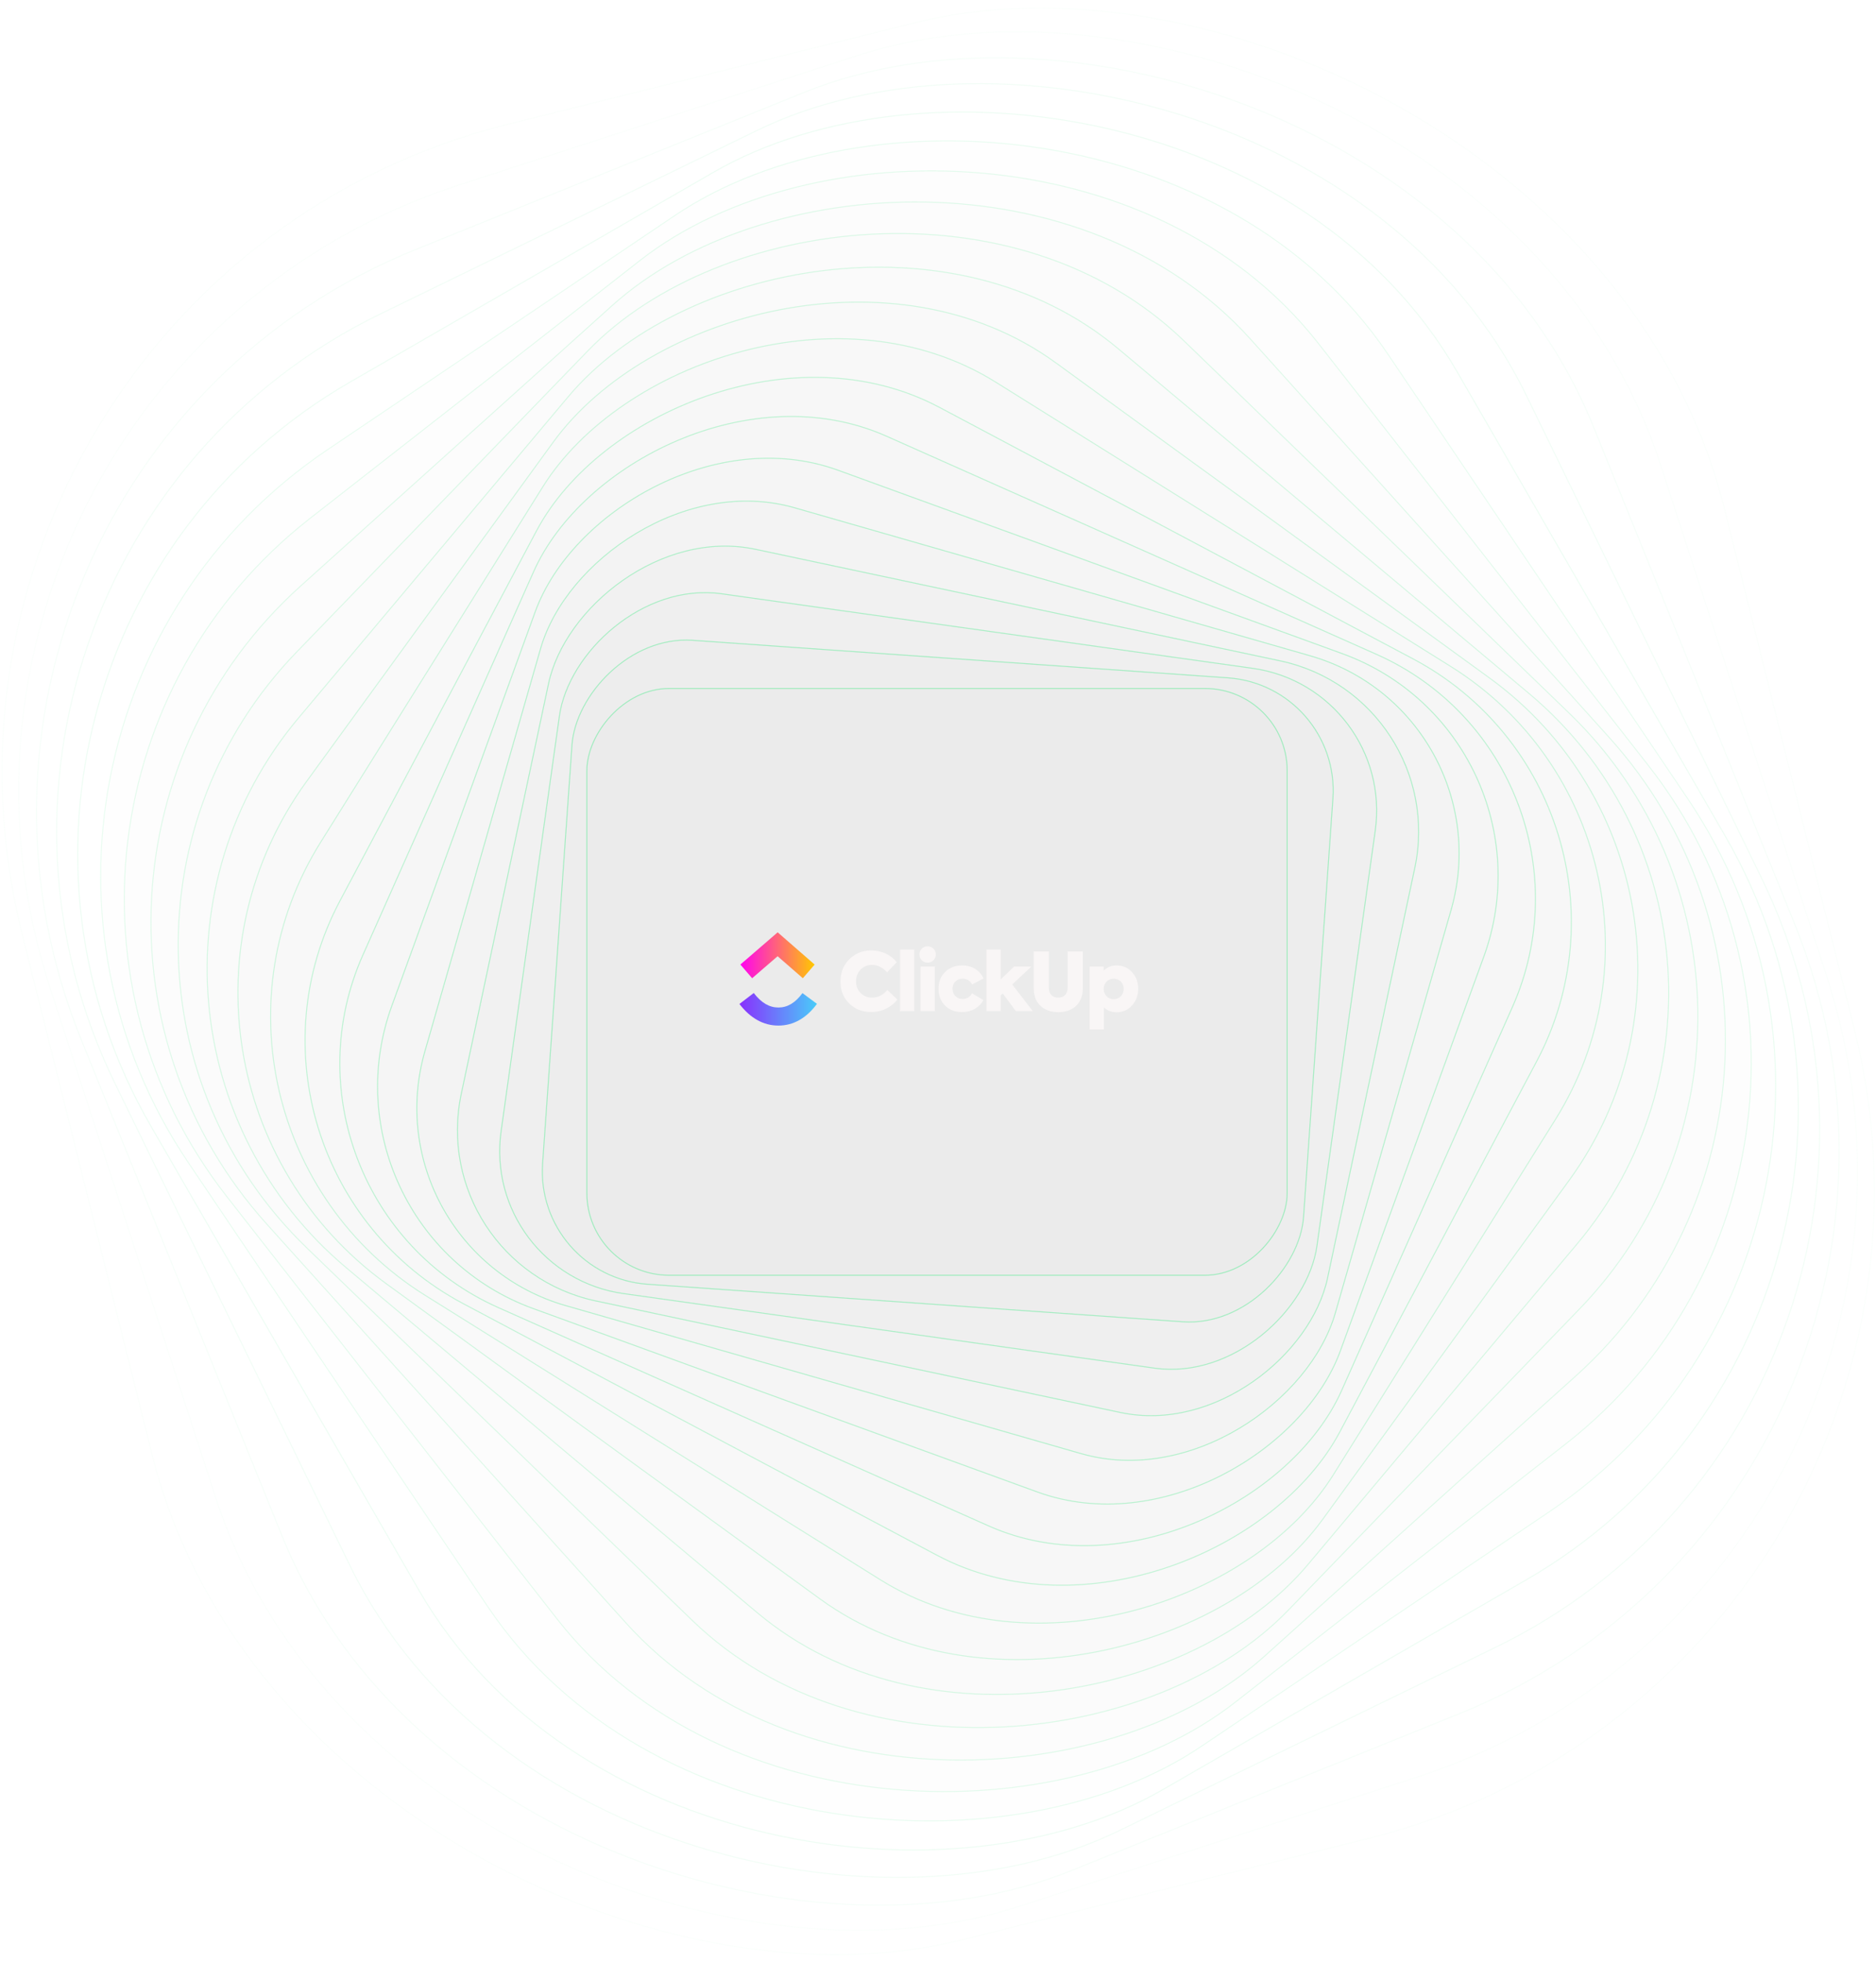 <svg width="959" height="1003" viewBox="0 0 959 1003" fill="none" xmlns="http://www.w3.org/2000/svg">
<g opacity="0.05">
<g filter="url(#filter0_i_232_1098)">
<rect width="957.092" height="897.208" rx="341.443" transform="matrix(-0.242 -0.97 -0.97 0.242 1030.55 857.363)" fill="black" fill-opacity="0.01"/>
</g>
<rect width="957.092" height="897.208" rx="341.443" transform="matrix(-0.242 -0.97 -0.97 0.242 1030.55 857.363)" stroke="#6BEB9E" stroke-opacity="0.6" stroke-width="0.5" stroke-linejoin="round"/>
</g>
<g opacity="0.05">
<g filter="url(#filter1_i_232_1098)">
<rect width="925.574" height="865.69" rx="325.685" transform="matrix(-0.309 -0.951 -0.951 0.309 1034.17 807.939)" fill="black" fill-opacity="0.01"/>
</g>
<rect width="925.574" height="865.69" rx="325.685" transform="matrix(-0.309 -0.951 -0.951 0.309 1034.17 807.939)" stroke="#6BEB9E" stroke-opacity="0.6" stroke-width="0.5" stroke-linejoin="round"/>
</g>
<g opacity="0.1">
<g filter="url(#filter2_i_232_1098)">
<rect width="894.057" height="834.173" rx="309.926" transform="matrix(-0.375 -0.927 -0.927 0.375 1033.68 759.792)" fill="black" fill-opacity="0.01"/>
</g>
<rect width="894.057" height="834.173" rx="309.926" transform="matrix(-0.375 -0.927 -0.927 0.375 1033.68 759.792)" stroke="#6BEB9E" stroke-opacity="0.6" stroke-width="0.5" stroke-linejoin="round"/>
</g>
<g opacity="0.15">
<g filter="url(#filter3_i_232_1098)">
<rect width="862.539" height="802.655" rx="294.167" transform="matrix(-0.438 -0.899 -0.899 0.438 1029.27 713.25)" fill="black" fill-opacity="0.01"/>
</g>
<rect width="862.539" height="802.655" rx="294.167" transform="matrix(-0.438 -0.899 -0.899 0.438 1029.27 713.25)" stroke="#6BEB9E" stroke-opacity="0.6" stroke-width="0.5" stroke-linejoin="round"/>
</g>
<g opacity="0.2">
<g filter="url(#filter4_i_232_1098)">
<rect width="831.021" height="771.137" rx="278.408" transform="matrix(-0.5 -0.866 -0.866 0.5 1021.17 668.617)" fill="black" fill-opacity="0.01"/>
</g>
<rect width="831.021" height="771.137" rx="278.408" transform="matrix(-0.5 -0.866 -0.866 0.5 1021.17 668.617)" stroke="#6BEB9E" stroke-opacity="0.6" stroke-width="0.5" stroke-linejoin="round"/>
</g>
<g opacity="0.25">
<g filter="url(#filter5_i_232_1098)">
<rect width="799.503" height="739.619" rx="262.649" transform="matrix(-0.559 -0.829 -0.829 0.559 1009.62 626.172)" fill="black" fill-opacity="0.01"/>
</g>
<rect width="799.503" height="739.619" rx="262.649" transform="matrix(-0.559 -0.829 -0.829 0.559 1009.62 626.172)" stroke="#6BEB9E" stroke-opacity="0.6" stroke-width="0.5" stroke-linejoin="round"/>
</g>
<g opacity="0.3">
<g filter="url(#filter6_i_232_1098)">
<rect width="767.985" height="708.101" rx="246.89" transform="matrix(-0.616 -0.788 -0.788 0.616 994.905 586.173)" fill="black" fill-opacity="0.01"/>
</g>
<rect width="767.985" height="708.101" rx="246.89" transform="matrix(-0.616 -0.788 -0.788 0.616 994.905 586.173)" stroke="#6BEB9E" stroke-opacity="0.6" stroke-width="0.5" stroke-linejoin="round"/>
</g>
<g opacity="0.35">
<g filter="url(#filter7_i_232_1098)">
<rect width="736.467" height="676.583" rx="231.131" transform="matrix(-0.669 -0.743 -0.743 0.669 977.296 548.848)" fill="black" fill-opacity="0.01"/>
</g>
<rect width="736.467" height="676.583" rx="231.131" transform="matrix(-0.669 -0.743 -0.743 0.669 977.296 548.848)" stroke="#6BEB9E" stroke-opacity="0.6" stroke-width="0.5" stroke-linejoin="round"/>
</g>
<g opacity="0.4">
<g filter="url(#filter8_i_232_1098)">
<rect width="704.949" height="645.065" rx="215.372" transform="matrix(-0.719 -0.695 -0.695 0.719 957.099 514.397)" fill="black" fill-opacity="0.01"/>
</g>
<rect width="704.949" height="645.065" rx="215.372" transform="matrix(-0.719 -0.695 -0.695 0.719 957.099 514.397)" stroke="#6BEB9E" stroke-opacity="0.6" stroke-width="0.5" stroke-linejoin="round"/>
</g>
<g opacity="0.45">
<g filter="url(#filter9_i_232_1098)">
<rect width="673.432" height="613.548" rx="199.613" transform="matrix(-0.766 -0.643 -0.643 0.766 934.629 482.992)" fill="black" fill-opacity="0.01"/>
</g>
<rect width="673.432" height="613.548" rx="199.613" transform="matrix(-0.766 -0.643 -0.643 0.766 934.629 482.992)" stroke="#6BEB9E" stroke-opacity="0.6" stroke-width="0.5" stroke-linejoin="round"/>
</g>
<g opacity="0.5">
<g filter="url(#filter10_i_232_1098)">
<rect width="641.914" height="582.03" rx="183.854" transform="matrix(-0.809 -0.588 -0.588 0.809 910.214 454.776)" fill="black" fill-opacity="0.01"/>
</g>
<rect width="641.914" height="582.03" rx="183.854" transform="matrix(-0.809 -0.588 -0.588 0.809 910.214 454.776)" stroke="#6BEB9E" stroke-opacity="0.6" stroke-width="0.5" stroke-linejoin="round"/>
</g>
<g opacity="0.55">
<g filter="url(#filter11_i_232_1098)">
<rect width="610.396" height="550.512" rx="168.095" transform="matrix(-0.848 -0.53 -0.53 0.848 884.186 429.858)" fill="black" fill-opacity="0.01"/>
</g>
<rect width="610.396" height="550.512" rx="168.095" transform="matrix(-0.848 -0.53 -0.53 0.848 884.186 429.858)" stroke="#6BEB9E" stroke-opacity="0.6" stroke-width="0.5" stroke-linejoin="round"/>
</g>
<g opacity="0.65">
<g filter="url(#filter12_i_232_1098)">
<rect width="578.878" height="518.994" rx="152.336" transform="matrix(-0.883 -0.469 -0.469 0.883 856.886 408.319)" fill="black" fill-opacity="0.01"/>
</g>
<rect width="578.878" height="518.994" rx="152.336" transform="matrix(-0.883 -0.469 -0.469 0.883 856.886 408.319)" stroke="#6BEB9E" stroke-opacity="0.6" stroke-width="0.5" stroke-linejoin="round"/>
</g>
<g opacity="0.7">
<g filter="url(#filter13_i_232_1098)">
<rect width="547.36" height="487.476" rx="136.577" transform="matrix(-0.914 -0.407 -0.407 0.914 828.656 390.208)" fill="black" fill-opacity="0.01"/>
</g>
<rect width="547.36" height="487.476" rx="136.577" transform="matrix(-0.914 -0.407 -0.407 0.914 828.656 390.208)" stroke="#6BEB9E" stroke-opacity="0.6" stroke-width="0.5" stroke-linejoin="round"/>
</g>
<g opacity="0.75">
<g filter="url(#filter14_i_232_1098)">
<rect width="515.842" height="455.958" rx="120.818" transform="matrix(-0.94 -0.342 -0.342 0.94 799.84 375.542)" fill="black" fill-opacity="0.01"/>
</g>
<rect width="515.842" height="455.958" rx="120.818" transform="matrix(-0.94 -0.342 -0.342 0.94 799.84 375.542)" stroke="#6BEB9E" stroke-opacity="0.6" stroke-width="0.5" stroke-linejoin="round"/>
</g>
<g opacity="0.8">
<g filter="url(#filter15_i_232_1098)">
<rect width="484.324" height="424.44" rx="105.06" transform="matrix(-0.961 -0.276 -0.276 0.961 770.777 364.308)" fill="black" fill-opacity="0.01"/>
</g>
<rect width="484.324" height="424.44" rx="105.06" transform="matrix(-0.961 -0.276 -0.276 0.961 770.777 364.308)" stroke="#6BEB9E" stroke-opacity="0.6" stroke-width="0.5" stroke-linejoin="round"/>
</g>
<g opacity="0.85">
<g filter="url(#filter16_i_232_1098)">
<rect width="452.807" height="392.923" rx="89.301" transform="matrix(-0.978 -0.208 -0.208 0.978 741.803 356.462)" fill="black" fill-opacity="0.01"/>
</g>
<rect width="452.807" height="392.923" rx="89.301" transform="matrix(-0.978 -0.208 -0.208 0.978 741.803 356.462)" stroke="#6BEB9E" stroke-opacity="0.6" stroke-width="0.5" stroke-linejoin="round"/>
</g>
<g opacity="0.9">
<g filter="url(#filter17_i_232_1098)">
<rect width="421.289" height="361.405" rx="73.542" transform="matrix(-0.99 -0.139 -0.139 0.99 713.243 351.93)" fill="black" fill-opacity="0.01"/>
</g>
<rect width="421.289" height="361.405" rx="73.542" transform="matrix(-0.99 -0.139 -0.139 0.99 713.243 351.93)" stroke="#6BEB9E" stroke-opacity="0.6" stroke-width="0.5" stroke-linejoin="round"/>
</g>
<g opacity="0.95">
<g filter="url(#filter18_i_232_1098)">
<rect width="389.771" height="329.887" rx="57.783" transform="matrix(-0.998 -0.07 -0.07 0.998 685.417 350.611)" fill="black" fill-opacity="0.01"/>
</g>
<rect width="389.771" height="329.887" rx="57.783" transform="matrix(-0.998 -0.07 -0.07 0.998 685.417 350.611)" stroke="#6BEB9E" stroke-opacity="0.6" stroke-width="0.5" stroke-linejoin="round"/>
</g>
<g filter="url(#filter19_i_232_1098)">
<rect width="358" height="300" rx="42.024" transform="matrix(-1 0 0 1 658 352)" fill="black" fill-opacity="0.01"/>
</g>
<rect width="358" height="300" rx="42.024" transform="matrix(-1 0 0 1 658 352)" stroke="#6BEB9E" stroke-opacity="0.6" stroke-width="0.5" stroke-linejoin="round"/>
<g clip-path="url(#clip0_232_1098)">
<path fill-rule="evenodd" clip-rule="evenodd" d="M378 513.303L385.314 507.687C389.199 512.769 393.327 515.113 397.922 515.113C402.493 515.113 406.504 512.797 410.214 507.754L417.631 513.235C412.279 520.506 405.626 524.348 397.922 524.348C390.244 524.348 383.526 520.533 378 513.303Z" fill="url(#paint0_linear_232_1098)"/>
<path fill-rule="evenodd" clip-rule="evenodd" d="M397.51 488.893L384.493 500.138L378.476 493.142L397.537 476.676L416.449 493.155L410.404 500.126L397.51 488.893Z" fill="url(#paint1_linear_232_1098)"/>
<path d="M445.291 517.411C440.847 517.411 437.142 515.968 434.138 513.08C431.134 510.151 429.653 506.397 429.653 501.816C429.653 497.198 431.174 493.401 434.177 490.43C437.225 487.419 440.93 485.936 445.334 485.936C450.767 485.936 455.58 488.284 458.382 491.959L453.481 497.114C451.136 494.596 448.584 493.318 445.827 493.318C443.481 493.318 441.547 494.1 439.94 495.71C438.376 497.322 437.596 499.344 437.596 501.777C437.596 504.128 438.376 506.109 439.94 507.719C441.547 509.285 443.481 510.067 445.785 510.067C448.789 510.067 451.425 508.747 453.605 506.148L458.71 511.059C457.31 512.915 455.417 514.442 453.07 515.638C450.723 516.834 448.132 517.411 445.291 517.411ZM467.344 485.479V516.958H460.102V485.479H467.344ZM474.208 492.16C471.782 492.16 470.013 490.387 470.013 487.955C470.013 485.603 471.865 483.828 474.208 483.828C476.556 483.828 478.368 485.603 478.368 487.955C478.368 490.387 476.555 492.165 474.208 492.165V492.16ZM477.873 494.183V516.958H470.587V494.183H477.873ZM491.818 517.454C488.236 517.454 485.357 516.339 483.095 514.111C480.871 511.884 479.759 509.036 479.759 505.53C479.759 502.022 480.871 499.178 483.134 496.948C485.399 494.72 488.319 493.608 491.94 493.608C496.674 493.608 500.832 495.917 502.765 500.249L496.963 503.304C495.811 501.364 494.205 500.373 492.106 500.373C490.582 500.373 489.348 500.868 488.358 501.86C487.889 502.347 487.52 502.922 487.273 503.551C487.026 504.181 486.905 504.853 486.919 505.53C486.919 508.541 489.099 510.77 492.023 510.77C494.122 510.77 496.056 509.615 496.88 507.841L502.684 511.305C500.707 515.101 496.632 517.454 491.818 517.454ZM527.947 516.958H519.302L512.59 507.921L511.521 508.913V516.958H504.283V485.479H511.525V500.785L518.355 494.183H527.205L517.452 503.343L527.947 516.958ZM528.433 505.117V486.468H536.17V504.994C536.17 508.417 538.146 510.068 540.987 510.068C543.784 510.068 545.759 508.334 545.759 504.993V486.468H553.54V505.117C553.54 514.111 547.323 517.495 540.987 517.495C534.69 517.495 528.433 514.111 528.433 505.117ZM570.735 493.608C573.987 493.608 576.622 494.762 578.72 497.072C580.818 499.341 581.847 502.188 581.847 505.53C581.847 508.874 580.778 511.718 578.68 514.07C576.579 516.379 573.946 517.537 570.777 517.537C568.264 517.537 566.084 516.711 564.315 515.062V526.324H557.028V494.183H564.192V496.289C565.961 494.513 568.142 493.608 570.735 493.608ZM574.438 505.611C574.438 502.642 572.301 500.373 569.336 500.373C566.373 500.373 564.192 502.642 564.192 505.613C564.192 507.057 564.684 508.295 565.632 509.326C566.618 510.357 567.853 510.853 569.336 510.853C570.816 510.853 572.052 510.357 572.998 509.326C573.942 508.322 574.46 506.991 574.442 505.613L574.438 505.611Z" fill="#F9F6F6"/>
</g>
<defs>
<filter id="filter0_i_232_1098" x="0.661" y="0.911" width="957.678" height="1001.3" filterUnits="userSpaceOnUse" color-interpolation-filters="sRGB">
<feFlood flood-opacity="0" result="BackgroundImageFix"/>
<feBlend mode="normal" in="SourceGraphic" in2="BackgroundImageFix" result="shape"/>
<feColorMatrix in="SourceAlpha" type="matrix" values="0 0 0 0 0 0 0 0 0 0 0 0 0 0 0 0 0 0 127 0" result="hardAlpha"/>
<feOffset/>
<feGaussianBlur stdDeviation="21.012"/>
<feComposite in2="hardAlpha" operator="arithmetic" k2="-1" k3="1"/>
<feColorMatrix type="matrix" values="0 0 0 0 0.42 0 0 0 0 0.878 0 0 0 0 0.467 0 0 0 0.5 0"/>
<feBlend mode="normal" in2="shape" result="effect1_innerShadow_232_1098"/>
</filter>
<filter id="filter1_i_232_1098" x="9.281" y="12.116" width="940.438" height="978.886" filterUnits="userSpaceOnUse" color-interpolation-filters="sRGB">
<feFlood flood-opacity="0" result="BackgroundImageFix"/>
<feBlend mode="normal" in="SourceGraphic" in2="BackgroundImageFix" result="shape"/>
<feColorMatrix in="SourceAlpha" type="matrix" values="0 0 0 0 0 0 0 0 0 0 0 0 0 0 0 0 0 0 127 0" result="hardAlpha"/>
<feOffset/>
<feGaussianBlur stdDeviation="21.012"/>
<feComposite in2="hardAlpha" operator="arithmetic" k2="-1" k3="1"/>
<feColorMatrix type="matrix" values="0 0 0 0 0.42 0 0 0 0 0.878 0 0 0 0 0.467 0 0 0 0.5 0"/>
<feBlend mode="normal" in2="shape" result="effect1_innerShadow_232_1098"/>
</filter>
<filter id="filter2_i_232_1098" x="18.604" y="24.116" width="921.794" height="954.884" filterUnits="userSpaceOnUse" color-interpolation-filters="sRGB">
<feFlood flood-opacity="0" result="BackgroundImageFix"/>
<feBlend mode="normal" in="SourceGraphic" in2="BackgroundImageFix" result="shape"/>
<feColorMatrix in="SourceAlpha" type="matrix" values="0 0 0 0 0 0 0 0 0 0 0 0 0 0 0 0 0 0 127 0" result="hardAlpha"/>
<feOffset/>
<feGaussianBlur stdDeviation="21.012"/>
<feComposite in2="hardAlpha" operator="arithmetic" k2="-1" k3="1"/>
<feColorMatrix type="matrix" values="0 0 0 0 0.42 0 0 0 0 0.878 0 0 0 0 0.467 0 0 0 0.5 0"/>
<feBlend mode="normal" in2="shape" result="effect1_innerShadow_232_1098"/>
</filter>
<filter id="filter3_i_232_1098" x="28.661" y="36.934" width="901.678" height="929.25" filterUnits="userSpaceOnUse" color-interpolation-filters="sRGB">
<feFlood flood-opacity="0" result="BackgroundImageFix"/>
<feBlend mode="normal" in="SourceGraphic" in2="BackgroundImageFix" result="shape"/>
<feColorMatrix in="SourceAlpha" type="matrix" values="0 0 0 0 0 0 0 0 0 0 0 0 0 0 0 0 0 0 127 0" result="hardAlpha"/>
<feOffset/>
<feGaussianBlur stdDeviation="21.012"/>
<feComposite in2="hardAlpha" operator="arithmetic" k2="-1" k3="1"/>
<feColorMatrix type="matrix" values="0 0 0 0 0.42 0 0 0 0 0.878 0 0 0 0 0.467 0 0 0 0.5 0"/>
<feBlend mode="normal" in2="shape" result="effect1_innerShadow_232_1098"/>
</filter>
<filter id="filter4_i_232_1098" x="39.483" y="50.582" width="880.034" height="901.953" filterUnits="userSpaceOnUse" color-interpolation-filters="sRGB">
<feFlood flood-opacity="0" result="BackgroundImageFix"/>
<feBlend mode="normal" in="SourceGraphic" in2="BackgroundImageFix" result="shape"/>
<feColorMatrix in="SourceAlpha" type="matrix" values="0 0 0 0 0 0 0 0 0 0 0 0 0 0 0 0 0 0 127 0" result="hardAlpha"/>
<feOffset/>
<feGaussianBlur stdDeviation="21.012"/>
<feComposite in2="hardAlpha" operator="arithmetic" k2="-1" k3="1"/>
<feColorMatrix type="matrix" values="0 0 0 0 0.42 0 0 0 0 0.878 0 0 0 0 0.467 0 0 0 0.5 0"/>
<feBlend mode="normal" in2="shape" result="effect1_innerShadow_232_1098"/>
</filter>
<filter id="filter5_i_232_1098" x="51.092" y="65.07" width="856.816" height="872.976" filterUnits="userSpaceOnUse" color-interpolation-filters="sRGB">
<feFlood flood-opacity="0" result="BackgroundImageFix"/>
<feBlend mode="normal" in="SourceGraphic" in2="BackgroundImageFix" result="shape"/>
<feColorMatrix in="SourceAlpha" type="matrix" values="0 0 0 0 0 0 0 0 0 0 0 0 0 0 0 0 0 0 127 0" result="hardAlpha"/>
<feOffset/>
<feGaussianBlur stdDeviation="21.012"/>
<feComposite in2="hardAlpha" operator="arithmetic" k2="-1" k3="1"/>
<feColorMatrix type="matrix" values="0 0 0 0 0.42 0 0 0 0 0.878 0 0 0 0 0.467 0 0 0 0.5 0"/>
<feBlend mode="normal" in2="shape" result="effect1_innerShadow_232_1098"/>
</filter>
<filter id="filter6_i_232_1098" x="63.507" y="80.404" width="831.986" height="842.308" filterUnits="userSpaceOnUse" color-interpolation-filters="sRGB">
<feFlood flood-opacity="0" result="BackgroundImageFix"/>
<feBlend mode="normal" in="SourceGraphic" in2="BackgroundImageFix" result="shape"/>
<feColorMatrix in="SourceAlpha" type="matrix" values="0 0 0 0 0 0 0 0 0 0 0 0 0 0 0 0 0 0 127 0" result="hardAlpha"/>
<feOffset/>
<feGaussianBlur stdDeviation="21.012"/>
<feComposite in2="hardAlpha" operator="arithmetic" k2="-1" k3="1"/>
<feColorMatrix type="matrix" values="0 0 0 0 0.42 0 0 0 0 0.878 0 0 0 0 0.467 0 0 0 0.5 0"/>
<feBlend mode="normal" in2="shape" result="effect1_innerShadow_232_1098"/>
</filter>
<filter id="filter7_i_232_1098" x="76.743" y="96.585" width="805.514" height="809.946" filterUnits="userSpaceOnUse" color-interpolation-filters="sRGB">
<feFlood flood-opacity="0" result="BackgroundImageFix"/>
<feBlend mode="normal" in="SourceGraphic" in2="BackgroundImageFix" result="shape"/>
<feColorMatrix in="SourceAlpha" type="matrix" values="0 0 0 0 0 0 0 0 0 0 0 0 0 0 0 0 0 0 127 0" result="hardAlpha"/>
<feOffset/>
<feGaussianBlur stdDeviation="21.012"/>
<feComposite in2="hardAlpha" operator="arithmetic" k2="-1" k3="1"/>
<feColorMatrix type="matrix" values="0 0 0 0 0.42 0 0 0 0 0.878 0 0 0 0 0.467 0 0 0 0.5 0"/>
<feBlend mode="normal" in2="shape" result="effect1_innerShadow_232_1098"/>
</filter>
<filter id="filter8_i_232_1098" x="90.814" y="113.612" width="777.371" height="775.893" filterUnits="userSpaceOnUse" color-interpolation-filters="sRGB">
<feFlood flood-opacity="0" result="BackgroundImageFix"/>
<feBlend mode="normal" in="SourceGraphic" in2="BackgroundImageFix" result="shape"/>
<feColorMatrix in="SourceAlpha" type="matrix" values="0 0 0 0 0 0 0 0 0 0 0 0 0 0 0 0 0 0 127 0" result="hardAlpha"/>
<feOffset/>
<feGaussianBlur stdDeviation="21.012"/>
<feComposite in2="hardAlpha" operator="arithmetic" k2="-1" k3="1"/>
<feColorMatrix type="matrix" values="0 0 0 0 0.42 0 0 0 0 0.878 0 0 0 0 0.467 0 0 0 0.5 0"/>
<feBlend mode="normal" in2="shape" result="effect1_innerShadow_232_1098"/>
</filter>
<filter id="filter9_i_232_1098" x="105.728" y="131.477" width="747.543" height="740.162" filterUnits="userSpaceOnUse" color-interpolation-filters="sRGB">
<feFlood flood-opacity="0" result="BackgroundImageFix"/>
<feBlend mode="normal" in="SourceGraphic" in2="BackgroundImageFix" result="shape"/>
<feColorMatrix in="SourceAlpha" type="matrix" values="0 0 0 0 0 0 0 0 0 0 0 0 0 0 0 0 0 0 127 0" result="hardAlpha"/>
<feOffset/>
<feGaussianBlur stdDeviation="21.012"/>
<feComposite in2="hardAlpha" operator="arithmetic" k2="-1" k3="1"/>
<feColorMatrix type="matrix" values="0 0 0 0 0.42 0 0 0 0 0.878 0 0 0 0 0.467 0 0 0 0.5 0"/>
<feBlend mode="normal" in2="shape" result="effect1_innerShadow_232_1098"/>
</filter>
<filter id="filter10_i_232_1098" x="121.489" y="150.172" width="716.021" height="702.772" filterUnits="userSpaceOnUse" color-interpolation-filters="sRGB">
<feFlood flood-opacity="0" result="BackgroundImageFix"/>
<feBlend mode="normal" in="SourceGraphic" in2="BackgroundImageFix" result="shape"/>
<feColorMatrix in="SourceAlpha" type="matrix" values="0 0 0 0 0 0 0 0 0 0 0 0 0 0 0 0 0 0 127 0" result="hardAlpha"/>
<feOffset/>
<feGaussianBlur stdDeviation="21.012"/>
<feComposite in2="hardAlpha" operator="arithmetic" k2="-1" k3="1"/>
<feColorMatrix type="matrix" values="0 0 0 0 0.42 0 0 0 0 0.878 0 0 0 0 0.467 0 0 0 0.5 0"/>
<feBlend mode="normal" in2="shape" result="effect1_innerShadow_232_1098"/>
</filter>
<filter id="filter11_i_232_1098" x="138.098" y="169.682" width="682.804" height="663.752" filterUnits="userSpaceOnUse" color-interpolation-filters="sRGB">
<feFlood flood-opacity="0" result="BackgroundImageFix"/>
<feBlend mode="normal" in="SourceGraphic" in2="BackgroundImageFix" result="shape"/>
<feColorMatrix in="SourceAlpha" type="matrix" values="0 0 0 0 0 0 0 0 0 0 0 0 0 0 0 0 0 0 127 0" result="hardAlpha"/>
<feOffset/>
<feGaussianBlur stdDeviation="21.012"/>
<feComposite in2="hardAlpha" operator="arithmetic" k2="-1" k3="1"/>
<feColorMatrix type="matrix" values="0 0 0 0 0.42 0 0 0 0 0.878 0 0 0 0 0.467 0 0 0 0.5 0"/>
<feBlend mode="normal" in2="shape" result="effect1_innerShadow_232_1098"/>
</filter>
<filter id="filter12_i_232_1098" x="155.55" y="189.989" width="647.899" height="623.139" filterUnits="userSpaceOnUse" color-interpolation-filters="sRGB">
<feFlood flood-opacity="0" result="BackgroundImageFix"/>
<feBlend mode="normal" in="SourceGraphic" in2="BackgroundImageFix" result="shape"/>
<feColorMatrix in="SourceAlpha" type="matrix" values="0 0 0 0 0 0 0 0 0 0 0 0 0 0 0 0 0 0 127 0" result="hardAlpha"/>
<feOffset/>
<feGaussianBlur stdDeviation="21.012"/>
<feComposite in2="hardAlpha" operator="arithmetic" k2="-1" k3="1"/>
<feColorMatrix type="matrix" values="0 0 0 0 0.42 0 0 0 0 0.878 0 0 0 0 0.467 0 0 0 0.5 0"/>
<feBlend mode="normal" in2="shape" result="effect1_innerShadow_232_1098"/>
</filter>
<filter id="filter13_i_232_1098" x="173.896" y="211.129" width="611.208" height="580.858" filterUnits="userSpaceOnUse" color-interpolation-filters="sRGB">
<feFlood flood-opacity="0" result="BackgroundImageFix"/>
<feBlend mode="normal" in="SourceGraphic" in2="BackgroundImageFix" result="shape"/>
<feColorMatrix in="SourceAlpha" type="matrix" values="0 0 0 0 0 0 0 0 0 0 0 0 0 0 0 0 0 0 127 0" result="hardAlpha"/>
<feOffset/>
<feGaussianBlur stdDeviation="21.012"/>
<feComposite in2="hardAlpha" operator="arithmetic" k2="-1" k3="1"/>
<feColorMatrix type="matrix" values="0 0 0 0 0.42 0 0 0 0 0.878 0 0 0 0 0.467 0 0 0 0.5 0"/>
<feBlend mode="normal" in2="shape" result="effect1_innerShadow_232_1098"/>
</filter>
<filter id="filter14_i_232_1098" x="193.22" y="233.174" width="572.56" height="536.768" filterUnits="userSpaceOnUse" color-interpolation-filters="sRGB">
<feFlood flood-opacity="0" result="BackgroundImageFix"/>
<feBlend mode="normal" in="SourceGraphic" in2="BackgroundImageFix" result="shape"/>
<feColorMatrix in="SourceAlpha" type="matrix" values="0 0 0 0 0 0 0 0 0 0 0 0 0 0 0 0 0 0 127 0" result="hardAlpha"/>
<feOffset/>
<feGaussianBlur stdDeviation="21.012"/>
<feComposite in2="hardAlpha" operator="arithmetic" k2="-1" k3="1"/>
<feColorMatrix type="matrix" values="0 0 0 0 0.42 0 0 0 0 0.878 0 0 0 0 0.467 0 0 0 0.5 0"/>
<feBlend mode="normal" in2="shape" result="effect1_innerShadow_232_1098"/>
</filter>
<filter id="filter15_i_232_1098" x="213.415" y="256.001" width="532.171" height="491.113" filterUnits="userSpaceOnUse" color-interpolation-filters="sRGB">
<feFlood flood-opacity="0" result="BackgroundImageFix"/>
<feBlend mode="normal" in="SourceGraphic" in2="BackgroundImageFix" result="shape"/>
<feColorMatrix in="SourceAlpha" type="matrix" values="0 0 0 0 0 0 0 0 0 0 0 0 0 0 0 0 0 0 127 0" result="hardAlpha"/>
<feOffset/>
<feGaussianBlur stdDeviation="21.012"/>
<feComposite in2="hardAlpha" operator="arithmetic" k2="-1" k3="1"/>
<feColorMatrix type="matrix" values="0 0 0 0 0.42 0 0 0 0 0.878 0 0 0 0 0.467 0 0 0 0.5 0"/>
<feBlend mode="normal" in2="shape" result="effect1_innerShadow_232_1098"/>
</filter>
<filter id="filter16_i_232_1098" x="234.351" y="279.471" width="490.299" height="444.174" filterUnits="userSpaceOnUse" color-interpolation-filters="sRGB">
<feFlood flood-opacity="0" result="BackgroundImageFix"/>
<feBlend mode="normal" in="SourceGraphic" in2="BackgroundImageFix" result="shape"/>
<feColorMatrix in="SourceAlpha" type="matrix" values="0 0 0 0 0 0 0 0 0 0 0 0 0 0 0 0 0 0 127 0" result="hardAlpha"/>
<feOffset/>
<feGaussianBlur stdDeviation="21.012"/>
<feComposite in2="hardAlpha" operator="arithmetic" k2="-1" k3="1"/>
<feColorMatrix type="matrix" values="0 0 0 0 0.42 0 0 0 0 0.878 0 0 0 0 0.467 0 0 0 0.5 0"/>
<feBlend mode="normal" in2="shape" result="effect1_innerShadow_232_1098"/>
</filter>
<filter id="filter17_i_232_1098" x="255.896" y="303.438" width="447.208" height="396.241" filterUnits="userSpaceOnUse" color-interpolation-filters="sRGB">
<feFlood flood-opacity="0" result="BackgroundImageFix"/>
<feBlend mode="normal" in="SourceGraphic" in2="BackgroundImageFix" result="shape"/>
<feColorMatrix in="SourceAlpha" type="matrix" values="0 0 0 0 0 0 0 0 0 0 0 0 0 0 0 0 0 0 127 0" result="hardAlpha"/>
<feOffset/>
<feGaussianBlur stdDeviation="21.012"/>
<feComposite in2="hardAlpha" operator="arithmetic" k2="-1" k3="1"/>
<feColorMatrix type="matrix" values="0 0 0 0 0.42 0 0 0 0 0.878 0 0 0 0 0.467 0 0 0 0.5 0"/>
<feBlend mode="normal" in2="shape" result="effect1_innerShadow_232_1098"/>
</filter>
<filter id="filter18_i_232_1098" x="277.911" y="327.749" width="403.179" height="347.618" filterUnits="userSpaceOnUse" color-interpolation-filters="sRGB">
<feFlood flood-opacity="0" result="BackgroundImageFix"/>
<feBlend mode="normal" in="SourceGraphic" in2="BackgroundImageFix" result="shape"/>
<feColorMatrix in="SourceAlpha" type="matrix" values="0 0 0 0 0 0 0 0 0 0 0 0 0 0 0 0 0 0 127 0" result="hardAlpha"/>
<feOffset/>
<feGaussianBlur stdDeviation="21.012"/>
<feComposite in2="hardAlpha" operator="arithmetic" k2="-1" k3="1"/>
<feColorMatrix type="matrix" values="0 0 0 0 0.42 0 0 0 0 0.878 0 0 0 0 0.467 0 0 0 0.5 0"/>
<feBlend mode="normal" in2="shape" result="effect1_innerShadow_232_1098"/>
</filter>
<filter id="filter19_i_232_1098" x="299.75" y="351.75" width="358.5" height="300.5" filterUnits="userSpaceOnUse" color-interpolation-filters="sRGB">
<feFlood flood-opacity="0" result="BackgroundImageFix"/>
<feBlend mode="normal" in="SourceGraphic" in2="BackgroundImageFix" result="shape"/>
<feColorMatrix in="SourceAlpha" type="matrix" values="0 0 0 0 0 0 0 0 0 0 0 0 0 0 0 0 0 0 127 0" result="hardAlpha"/>
<feOffset/>
<feGaussianBlur stdDeviation="21.012"/>
<feComposite in2="hardAlpha" operator="arithmetic" k2="-1" k3="1"/>
<feColorMatrix type="matrix" values="0 0 0 0 0.42 0 0 0 0 0.878 0 0 0 0 0.467 0 0 0 0.5 0"/>
<feBlend mode="normal" in2="shape" result="effect1_innerShadow_232_1098"/>
</filter>
<linearGradient id="paint0_linear_232_1098" x1="378" y1="519.019" x2="417.631" y2="519.019" gradientUnits="userSpaceOnUse">
<stop stop-color="#8930FD"/>
<stop offset="1" stop-color="#49CCF9"/>
</linearGradient>
<linearGradient id="paint1_linear_232_1098" x1="378.476" y1="492.631" x2="416.449" y2="492.631" gradientUnits="userSpaceOnUse">
<stop stop-color="#FF02F0"/>
<stop offset="1" stop-color="#FFC800"/>
</linearGradient>
<clipPath id="clip0_232_1098">
<rect width="204" height="51" fill="white" transform="translate(378 476)"/>
</clipPath>
</defs>
</svg>
